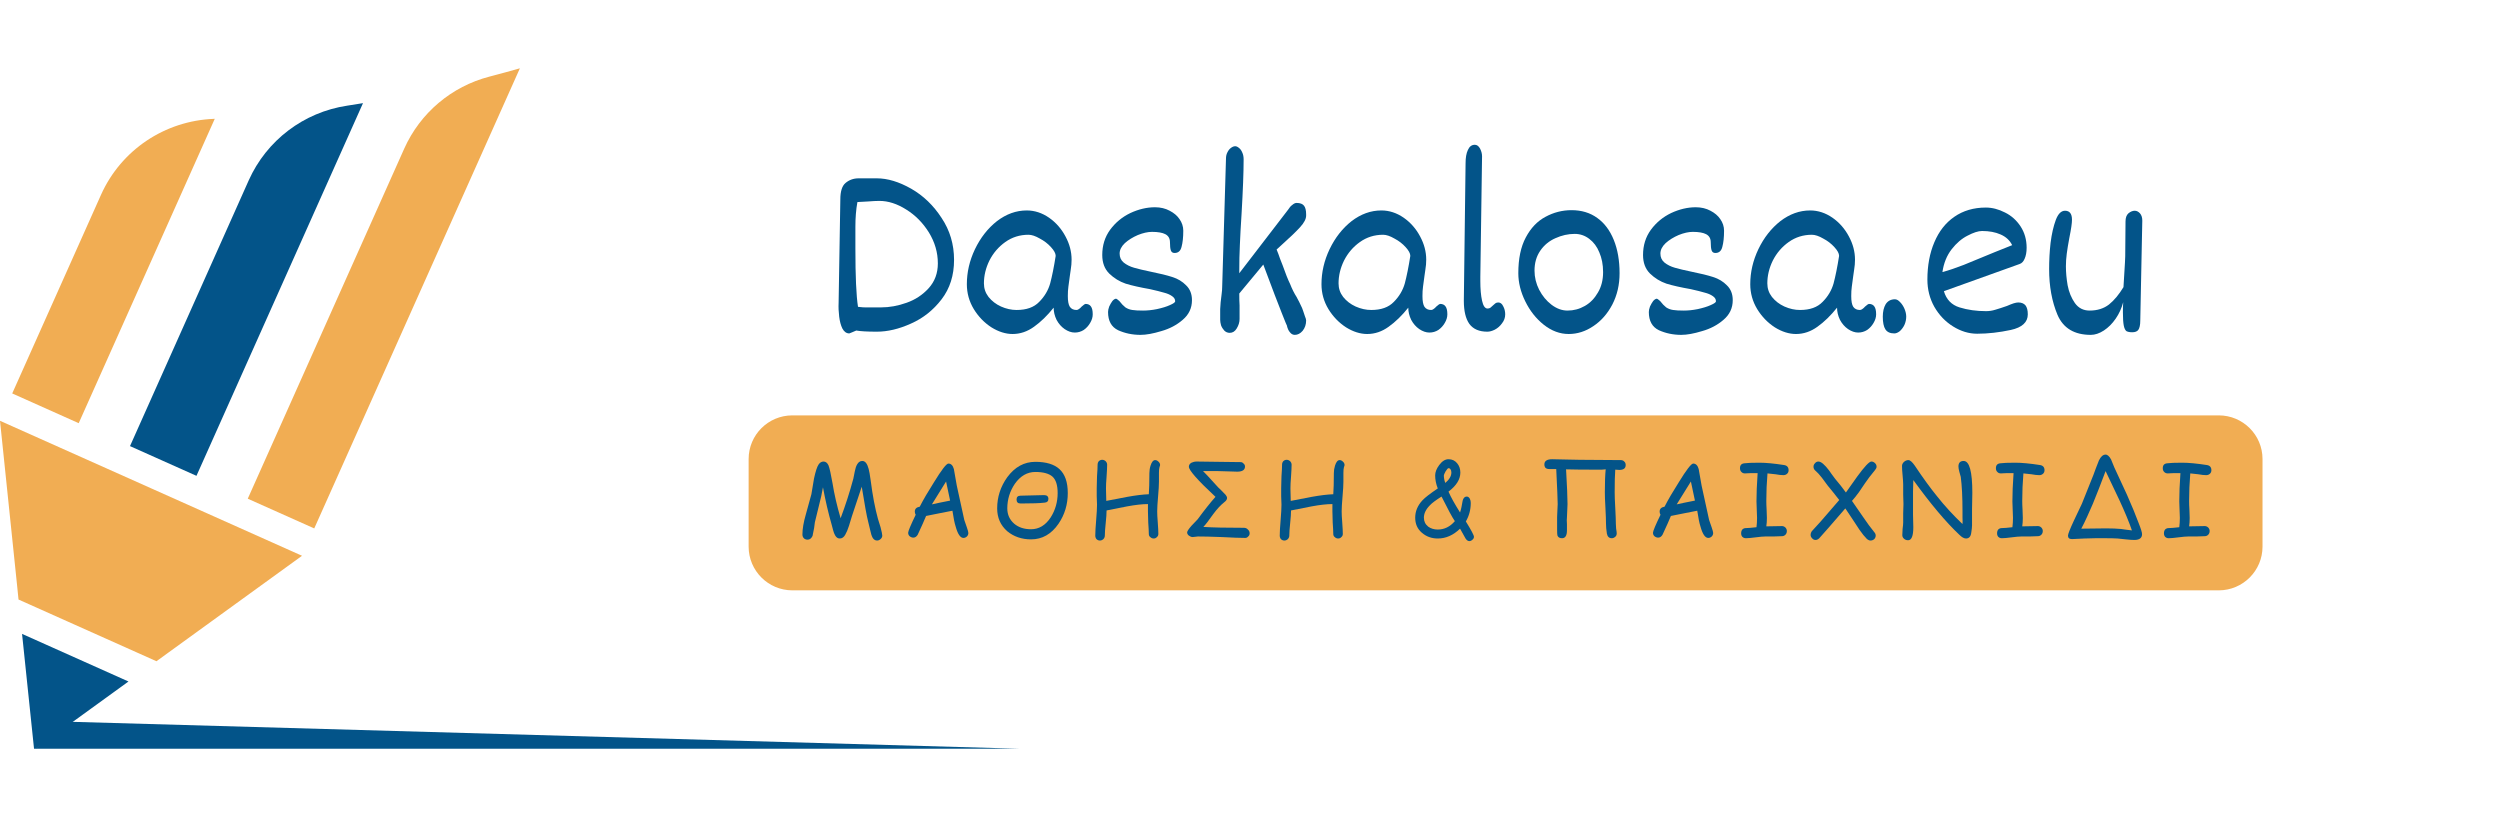 <svg xmlns="http://www.w3.org/2000/svg" xmlns:xlink="http://www.w3.org/1999/xlink" width="180" zoomAndPan="magnify" viewBox="0 0 135 45" height="60" preserveAspectRatio="xMidYMid meet" version="1.0"><defs><g/><clipPath id="4c372b0c5f"><path d="M 1.816 38.91 L 57 38.91 L 57 40.43 L 1.816 40.43 Z M 1.816 38.91 " clip-rule="nonzero"/></clipPath><clipPath id="07a07cd6da"><path d="M 13 3.68 L 29 3.68 L 29 29 L 13 29 Z M 13 3.68 " clip-rule="nonzero"/></clipPath><clipPath id="42966bd852"><path d="M 1.176 34.215 L 7 34.215 L 7 40.43 L 1.176 40.43 Z M 1.176 34.215 " clip-rule="nonzero"/></clipPath></defs><g clip-path="url(#4c372b0c5f)"><path fill="#035489" d="M 1.844 40.492 L 57.188 40.492 L 3.551 38.969 Z M 1.844 40.492 " fill-opacity="1" fill-rule="nonzero"/></g><g clip-path="url(#07a07cd6da)"><path fill="#f1ad53" d="M 13.379 26.93 L 16.969 28.535 L 28.074 3.688 C 27.539 3.84 26.988 3.992 26.43 4.137 C 24.383 4.668 22.691 6.098 21.828 8.027 L 13.379 26.93 " fill-opacity="1" fill-rule="nonzero"/></g><path fill="#f1ad53" d="M 0.66 21.246 L 4.25 22.852 L 11.598 6.414 C 11.582 6.414 11.566 6.414 11.551 6.418 C 8.898 6.52 6.535 8.102 5.453 10.523 L 0.66 21.246 " fill-opacity="1" fill-rule="nonzero"/><path fill="#035489" d="M 7.02 24.09 L 10.609 25.695 L 19.602 5.57 C 19.316 5.617 19.027 5.664 18.742 5.707 C 16.398 6.062 14.398 7.578 13.43 9.742 L 7.02 24.09 " fill-opacity="1" fill-rule="nonzero"/><g clip-path="url(#42966bd852)"><path fill="#035489" d="M 1.844 40.492 L 6.938 36.801 L 1.191 34.23 Z M 1.844 40.492 " fill-opacity="1" fill-rule="nonzero"/></g><path fill="#f1ad53" d="M 9.078 35.25 L 16.309 30.012 L 8.156 26.367 L 0 22.723 L 0.922 31.605 L 1 32.375 L 8.449 35.707 L 9.078 35.25 " fill-opacity="1" fill-rule="nonzero"/><g fill="#035489" fill-opacity="1"><g transform="translate(44.316, 17.88)"><g><path d="M 1.062 -7.109 C 1.062 -7.547 1.156 -7.844 1.344 -8 C 1.539 -8.164 1.773 -8.25 2.047 -8.25 L 3.031 -8.25 C 3.613 -8.25 4.234 -8.062 4.891 -7.688 C 5.547 -7.312 6.094 -6.785 6.531 -6.109 C 6.977 -5.441 7.203 -4.688 7.203 -3.844 C 7.203 -3.008 6.977 -2.301 6.531 -1.719 C 6.082 -1.133 5.531 -0.695 4.875 -0.406 C 4.227 -0.113 3.613 0.031 3.031 0.031 C 2.508 0.031 2.141 0.008 1.922 -0.031 C 1.867 -0.008 1.797 0.02 1.703 0.062 C 1.609 0.102 1.555 0.125 1.547 0.125 C 1.391 0.125 1.266 0.035 1.172 -0.141 C 1.086 -0.316 1.031 -0.531 1 -0.781 C 0.969 -1.039 0.957 -1.285 0.969 -1.516 Z M 3.266 -1.281 C 3.711 -1.281 4.172 -1.363 4.641 -1.531 C 5.109 -1.695 5.504 -1.957 5.828 -2.312 C 6.16 -2.676 6.328 -3.125 6.328 -3.656 C 6.328 -4.25 6.164 -4.805 5.844 -5.328 C 5.52 -5.848 5.113 -6.258 4.625 -6.562 C 4.133 -6.875 3.648 -7.031 3.172 -7.031 C 3.004 -7.031 2.797 -7.02 2.547 -7 C 2.297 -6.988 2.109 -6.977 1.984 -6.969 C 1.91 -6.562 1.875 -6.117 1.875 -5.641 L 1.875 -4.469 C 1.875 -2.957 1.922 -1.906 2.016 -1.312 C 2.035 -1.312 2.082 -1.305 2.156 -1.297 C 2.238 -1.285 2.328 -1.281 2.422 -1.281 Z M 3.266 -1.281 "/></g></g></g><g fill="#035489" fill-opacity="1"><g transform="translate(51.913, 17.88)"><g><path d="M 6.703 -1.469 C 6.836 -1.469 6.938 -1.422 7 -1.328 C 7.062 -1.242 7.094 -1.102 7.094 -0.906 C 7.094 -0.75 7.047 -0.594 6.953 -0.438 C 6.867 -0.289 6.754 -0.164 6.609 -0.062 C 6.461 0.031 6.301 0.078 6.125 0.078 C 5.945 0.078 5.766 0.016 5.578 -0.109 C 5.398 -0.234 5.254 -0.398 5.141 -0.609 C 5.035 -0.828 4.984 -1.047 4.984 -1.266 C 4.641 -0.836 4.285 -0.492 3.922 -0.234 C 3.566 0.023 3.18 0.156 2.766 0.156 C 2.391 0.156 2.008 0.035 1.625 -0.203 C 1.238 -0.453 0.922 -0.781 0.672 -1.188 C 0.422 -1.602 0.297 -2.051 0.297 -2.531 C 0.297 -3.176 0.441 -3.805 0.734 -4.422 C 1.035 -5.047 1.43 -5.551 1.922 -5.938 C 2.422 -6.32 2.957 -6.516 3.531 -6.516 C 3.957 -6.516 4.359 -6.383 4.734 -6.125 C 5.109 -5.863 5.406 -5.523 5.625 -5.109 C 5.844 -4.703 5.953 -4.285 5.953 -3.859 C 5.953 -3.68 5.938 -3.5 5.906 -3.312 C 5.883 -3.133 5.867 -3.023 5.859 -2.984 C 5.828 -2.766 5.801 -2.57 5.781 -2.406 C 5.758 -2.25 5.75 -2.078 5.75 -1.891 C 5.75 -1.617 5.785 -1.426 5.859 -1.312 C 5.941 -1.195 6.062 -1.141 6.219 -1.141 C 6.258 -1.141 6.301 -1.156 6.344 -1.188 C 6.395 -1.219 6.445 -1.266 6.5 -1.328 C 6.508 -1.336 6.535 -1.359 6.578 -1.391 C 6.617 -1.43 6.66 -1.457 6.703 -1.469 Z M 2.984 -1.141 C 3.516 -1.141 3.922 -1.285 4.203 -1.578 C 4.492 -1.867 4.691 -2.203 4.797 -2.578 C 4.898 -2.961 5 -3.457 5.094 -4.062 C 5.094 -4.195 5.008 -4.352 4.844 -4.531 C 4.676 -4.719 4.473 -4.875 4.234 -5 C 4.004 -5.133 3.801 -5.203 3.625 -5.203 C 3.156 -5.203 2.738 -5.07 2.375 -4.812 C 2.008 -4.551 1.723 -4.219 1.516 -3.812 C 1.316 -3.406 1.219 -2.992 1.219 -2.578 C 1.219 -2.305 1.301 -2.062 1.469 -1.844 C 1.645 -1.625 1.867 -1.453 2.141 -1.328 C 2.422 -1.203 2.703 -1.141 2.984 -1.141 Z M 2.984 -1.141 "/></g></g></g><g fill="#035489" fill-opacity="1"><g transform="translate(58.819, 17.88)"><g><path d="M 2.766 0.203 C 2.328 0.203 1.926 0.117 1.562 -0.047 C 1.195 -0.223 1.016 -0.551 1.016 -1.031 C 1.016 -1.113 1.035 -1.211 1.078 -1.328 C 1.129 -1.441 1.188 -1.539 1.25 -1.625 C 1.32 -1.707 1.391 -1.75 1.453 -1.75 C 1.473 -1.75 1.531 -1.707 1.625 -1.625 C 1.738 -1.477 1.848 -1.363 1.953 -1.281 C 2.066 -1.207 2.191 -1.16 2.328 -1.141 C 2.473 -1.117 2.664 -1.109 2.906 -1.109 C 3.133 -1.109 3.383 -1.133 3.656 -1.188 C 3.938 -1.25 4.172 -1.32 4.359 -1.406 C 4.547 -1.488 4.641 -1.555 4.641 -1.609 C 4.641 -1.723 4.582 -1.816 4.469 -1.891 C 4.352 -1.973 4.207 -2.035 4.031 -2.078 C 3.863 -2.129 3.613 -2.191 3.281 -2.266 C 2.75 -2.359 2.312 -2.457 1.969 -2.562 C 1.633 -2.676 1.336 -2.859 1.078 -3.109 C 0.828 -3.359 0.703 -3.691 0.703 -4.109 C 0.703 -4.629 0.844 -5.082 1.125 -5.469 C 1.414 -5.863 1.781 -6.164 2.219 -6.375 C 2.664 -6.582 3.109 -6.688 3.547 -6.688 C 3.848 -6.688 4.113 -6.625 4.344 -6.5 C 4.57 -6.383 4.75 -6.234 4.875 -6.047 C 5.008 -5.859 5.078 -5.648 5.078 -5.422 C 5.078 -5.066 5.047 -4.773 4.984 -4.547 C 4.93 -4.328 4.805 -4.219 4.609 -4.219 C 4.504 -4.219 4.438 -4.266 4.406 -4.359 C 4.375 -4.453 4.359 -4.598 4.359 -4.797 C 4.359 -5.004 4.273 -5.148 4.109 -5.234 C 3.953 -5.316 3.711 -5.359 3.391 -5.359 C 3.16 -5.359 2.906 -5.301 2.625 -5.188 C 2.352 -5.07 2.117 -4.926 1.922 -4.75 C 1.734 -4.57 1.641 -4.383 1.641 -4.188 C 1.641 -3.988 1.711 -3.828 1.859 -3.703 C 2.016 -3.578 2.203 -3.484 2.422 -3.422 C 2.641 -3.359 2.945 -3.285 3.344 -3.203 C 3.812 -3.109 4.191 -3.016 4.484 -2.922 C 4.785 -2.828 5.035 -2.676 5.234 -2.469 C 5.441 -2.27 5.547 -2.004 5.547 -1.672 C 5.547 -1.242 5.379 -0.891 5.047 -0.609 C 4.723 -0.328 4.336 -0.125 3.891 0 C 3.453 0.133 3.078 0.203 2.766 0.203 Z M 2.766 0.203 "/></g></g></g><g fill="#035489" fill-opacity="1"><g transform="translate(65.015, 17.88)"><g><path d="M 1.188 -9.312 C 1.188 -9.438 1.211 -9.551 1.266 -9.656 C 1.316 -9.758 1.379 -9.836 1.453 -9.891 C 1.535 -9.953 1.613 -9.984 1.688 -9.984 C 1.75 -9.984 1.816 -9.953 1.891 -9.891 C 1.961 -9.836 2.02 -9.758 2.062 -9.656 C 2.113 -9.551 2.141 -9.426 2.141 -9.281 C 2.141 -8.562 2.102 -7.586 2.031 -6.359 C 1.988 -5.691 1.957 -5.125 1.938 -4.656 C 1.914 -4.188 1.906 -3.707 1.906 -3.219 L 1.906 -3.125 L 4.547 -6.562 C 4.609 -6.664 4.68 -6.75 4.766 -6.812 C 4.848 -6.883 4.926 -6.922 5 -6.922 C 5.195 -6.922 5.332 -6.867 5.406 -6.766 C 5.477 -6.672 5.516 -6.52 5.516 -6.312 L 5.516 -6.234 C 5.516 -6.055 5.406 -5.848 5.188 -5.609 C 4.977 -5.379 4.676 -5.086 4.281 -4.734 L 3.922 -4.406 C 3.984 -4.258 4.047 -4.094 4.109 -3.906 C 4.18 -3.727 4.227 -3.609 4.25 -3.547 C 4.395 -3.129 4.531 -2.789 4.656 -2.531 C 4.758 -2.27 4.875 -2.039 5 -1.844 C 5.094 -1.676 5.191 -1.477 5.297 -1.25 C 5.305 -1.227 5.328 -1.172 5.359 -1.078 C 5.391 -0.992 5.422 -0.898 5.453 -0.797 C 5.492 -0.703 5.516 -0.629 5.516 -0.578 C 5.516 -0.359 5.453 -0.172 5.328 -0.016 C 5.203 0.129 5.062 0.203 4.906 0.203 C 4.801 0.203 4.711 0.156 4.641 0.062 C 4.566 -0.02 4.508 -0.148 4.469 -0.328 C 4.469 -0.305 4.379 -0.52 4.203 -0.969 C 4.023 -1.414 3.691 -2.289 3.203 -3.594 L 1.906 -2.031 C 1.906 -1.758 1.91 -1.547 1.922 -1.391 L 1.922 -0.656 C 1.922 -0.477 1.867 -0.305 1.766 -0.141 C 1.672 0.016 1.547 0.094 1.391 0.094 C 1.273 0.094 1.176 0.051 1.094 -0.031 C 1.02 -0.113 0.961 -0.207 0.922 -0.312 C 0.891 -0.426 0.875 -0.523 0.875 -0.609 L 0.875 -1.188 C 0.883 -1.414 0.91 -1.688 0.953 -2 C 0.973 -2.145 0.984 -2.285 0.984 -2.422 Z M 1.188 -9.312 "/></g></g></g><g fill="#035489" fill-opacity="1"><g transform="translate(71.063, 17.88)"><g><path d="M 6.703 -1.469 C 6.836 -1.469 6.938 -1.422 7 -1.328 C 7.062 -1.242 7.094 -1.102 7.094 -0.906 C 7.094 -0.75 7.047 -0.594 6.953 -0.438 C 6.867 -0.289 6.754 -0.164 6.609 -0.062 C 6.461 0.031 6.301 0.078 6.125 0.078 C 5.945 0.078 5.766 0.016 5.578 -0.109 C 5.398 -0.234 5.254 -0.398 5.141 -0.609 C 5.035 -0.828 4.984 -1.047 4.984 -1.266 C 4.641 -0.836 4.285 -0.492 3.922 -0.234 C 3.566 0.023 3.18 0.156 2.766 0.156 C 2.391 0.156 2.008 0.035 1.625 -0.203 C 1.238 -0.453 0.922 -0.781 0.672 -1.188 C 0.422 -1.602 0.297 -2.051 0.297 -2.531 C 0.297 -3.176 0.441 -3.805 0.734 -4.422 C 1.035 -5.047 1.43 -5.551 1.922 -5.938 C 2.422 -6.32 2.957 -6.516 3.531 -6.516 C 3.957 -6.516 4.359 -6.383 4.734 -6.125 C 5.109 -5.863 5.406 -5.523 5.625 -5.109 C 5.844 -4.703 5.953 -4.285 5.953 -3.859 C 5.953 -3.68 5.938 -3.5 5.906 -3.312 C 5.883 -3.133 5.867 -3.023 5.859 -2.984 C 5.828 -2.766 5.801 -2.57 5.781 -2.406 C 5.758 -2.25 5.75 -2.078 5.75 -1.891 C 5.75 -1.617 5.785 -1.426 5.859 -1.312 C 5.941 -1.195 6.062 -1.141 6.219 -1.141 C 6.258 -1.141 6.301 -1.156 6.344 -1.188 C 6.395 -1.219 6.445 -1.266 6.5 -1.328 C 6.508 -1.336 6.535 -1.359 6.578 -1.391 C 6.617 -1.43 6.66 -1.457 6.703 -1.469 Z M 2.984 -1.141 C 3.516 -1.141 3.922 -1.285 4.203 -1.578 C 4.492 -1.867 4.691 -2.203 4.797 -2.578 C 4.898 -2.961 5 -3.457 5.094 -4.062 C 5.094 -4.195 5.008 -4.352 4.844 -4.531 C 4.676 -4.719 4.473 -4.875 4.234 -5 C 4.004 -5.133 3.801 -5.203 3.625 -5.203 C 3.156 -5.203 2.738 -5.07 2.375 -4.812 C 2.008 -4.551 1.723 -4.219 1.516 -3.812 C 1.316 -3.406 1.219 -2.992 1.219 -2.578 C 1.219 -2.305 1.301 -2.062 1.469 -1.844 C 1.645 -1.625 1.867 -1.453 2.141 -1.328 C 2.422 -1.203 2.703 -1.141 2.984 -1.141 Z M 2.984 -1.141 "/></g></g></g><g fill="#035489" fill-opacity="1"><g transform="translate(77.969, 17.88)"><g><path d="M 2.938 -1.547 C 3.051 -1.547 3.141 -1.477 3.203 -1.344 C 3.273 -1.219 3.312 -1.07 3.312 -0.906 C 3.312 -0.727 3.254 -0.566 3.141 -0.422 C 3.035 -0.273 2.906 -0.16 2.75 -0.078 C 2.602 -0.004 2.469 0.031 2.344 0.031 C 1.906 0.031 1.582 -0.109 1.375 -0.391 C 1.176 -0.672 1.078 -1.086 1.078 -1.641 L 1.172 -9.062 C 1.172 -9.363 1.211 -9.602 1.297 -9.781 C 1.379 -9.969 1.504 -10.062 1.672 -10.062 C 1.785 -10.062 1.879 -9.992 1.953 -9.859 C 2.023 -9.723 2.062 -9.582 2.062 -9.438 L 1.969 -2.938 L 1.969 -2.703 C 1.969 -2.273 2 -1.922 2.062 -1.641 C 2.125 -1.359 2.223 -1.219 2.359 -1.219 C 2.422 -1.219 2.473 -1.234 2.516 -1.266 C 2.555 -1.297 2.602 -1.336 2.656 -1.391 C 2.707 -1.441 2.75 -1.477 2.781 -1.5 C 2.82 -1.531 2.875 -1.547 2.938 -1.547 Z M 2.938 -1.547 "/></g></g></g><g fill="#035489" fill-opacity="1"><g transform="translate(81.473, 17.88)"><g><path d="M 3.234 0.156 C 2.766 0.156 2.316 -0.008 1.891 -0.344 C 1.473 -0.676 1.141 -1.098 0.891 -1.609 C 0.641 -2.117 0.516 -2.625 0.516 -3.125 C 0.516 -3.906 0.648 -4.551 0.922 -5.062 C 1.191 -5.57 1.547 -5.941 1.984 -6.172 C 2.422 -6.41 2.891 -6.531 3.391 -6.531 C 3.93 -6.531 4.395 -6.391 4.781 -6.109 C 5.164 -5.836 5.461 -5.441 5.672 -4.922 C 5.879 -4.41 5.984 -3.812 5.984 -3.125 C 5.984 -2.5 5.852 -1.938 5.594 -1.438 C 5.332 -0.938 4.988 -0.547 4.562 -0.266 C 4.145 0.016 3.703 0.156 3.234 0.156 Z M 5.094 -3.188 C 5.094 -3.594 5.023 -3.945 4.891 -4.25 C 4.766 -4.562 4.582 -4.805 4.344 -4.984 C 4.113 -5.16 3.852 -5.25 3.562 -5.25 C 3.207 -5.25 2.859 -5.172 2.516 -5.016 C 2.18 -4.867 1.91 -4.645 1.703 -4.344 C 1.492 -4.039 1.391 -3.68 1.391 -3.266 C 1.391 -2.91 1.473 -2.566 1.641 -2.234 C 1.816 -1.898 2.039 -1.629 2.312 -1.422 C 2.594 -1.211 2.879 -1.109 3.172 -1.109 C 3.504 -1.109 3.816 -1.191 4.109 -1.359 C 4.398 -1.523 4.633 -1.766 4.812 -2.078 C 5 -2.391 5.094 -2.758 5.094 -3.188 Z M 5.094 -3.188 "/></g></g></g><g fill="#035489" fill-opacity="1"><g transform="translate(88.021, 17.88)"><g><path d="M 2.766 0.203 C 2.328 0.203 1.926 0.117 1.562 -0.047 C 1.195 -0.223 1.016 -0.551 1.016 -1.031 C 1.016 -1.113 1.035 -1.211 1.078 -1.328 C 1.129 -1.441 1.188 -1.539 1.25 -1.625 C 1.32 -1.707 1.391 -1.75 1.453 -1.75 C 1.473 -1.75 1.531 -1.707 1.625 -1.625 C 1.738 -1.477 1.848 -1.363 1.953 -1.281 C 2.066 -1.207 2.191 -1.16 2.328 -1.141 C 2.473 -1.117 2.664 -1.109 2.906 -1.109 C 3.133 -1.109 3.383 -1.133 3.656 -1.188 C 3.938 -1.25 4.172 -1.32 4.359 -1.406 C 4.547 -1.488 4.641 -1.555 4.641 -1.609 C 4.641 -1.723 4.582 -1.816 4.469 -1.891 C 4.352 -1.973 4.207 -2.035 4.031 -2.078 C 3.863 -2.129 3.613 -2.191 3.281 -2.266 C 2.75 -2.359 2.312 -2.457 1.969 -2.562 C 1.633 -2.676 1.336 -2.859 1.078 -3.109 C 0.828 -3.359 0.703 -3.691 0.703 -4.109 C 0.703 -4.629 0.844 -5.082 1.125 -5.469 C 1.414 -5.863 1.781 -6.164 2.219 -6.375 C 2.664 -6.582 3.109 -6.688 3.547 -6.688 C 3.848 -6.688 4.113 -6.625 4.344 -6.5 C 4.57 -6.383 4.75 -6.234 4.875 -6.047 C 5.008 -5.859 5.078 -5.648 5.078 -5.422 C 5.078 -5.066 5.047 -4.773 4.984 -4.547 C 4.93 -4.328 4.805 -4.219 4.609 -4.219 C 4.504 -4.219 4.438 -4.266 4.406 -4.359 C 4.375 -4.453 4.359 -4.598 4.359 -4.797 C 4.359 -5.004 4.273 -5.148 4.109 -5.234 C 3.953 -5.316 3.711 -5.359 3.391 -5.359 C 3.16 -5.359 2.906 -5.301 2.625 -5.188 C 2.352 -5.07 2.117 -4.926 1.922 -4.75 C 1.734 -4.57 1.641 -4.383 1.641 -4.188 C 1.641 -3.988 1.711 -3.828 1.859 -3.703 C 2.016 -3.578 2.203 -3.484 2.422 -3.422 C 2.641 -3.359 2.945 -3.285 3.344 -3.203 C 3.812 -3.109 4.191 -3.016 4.484 -2.922 C 4.785 -2.828 5.035 -2.676 5.234 -2.469 C 5.441 -2.27 5.547 -2.004 5.547 -1.672 C 5.547 -1.242 5.379 -0.891 5.047 -0.609 C 4.723 -0.328 4.336 -0.125 3.891 0 C 3.453 0.133 3.078 0.203 2.766 0.203 Z M 2.766 0.203 "/></g></g></g><g fill="#035489" fill-opacity="1"><g transform="translate(94.217, 17.88)"><g><path d="M 6.703 -1.469 C 6.836 -1.469 6.938 -1.422 7 -1.328 C 7.062 -1.242 7.094 -1.102 7.094 -0.906 C 7.094 -0.75 7.047 -0.594 6.953 -0.438 C 6.867 -0.289 6.754 -0.164 6.609 -0.062 C 6.461 0.031 6.301 0.078 6.125 0.078 C 5.945 0.078 5.766 0.016 5.578 -0.109 C 5.398 -0.234 5.254 -0.398 5.141 -0.609 C 5.035 -0.828 4.984 -1.047 4.984 -1.266 C 4.641 -0.836 4.285 -0.492 3.922 -0.234 C 3.566 0.023 3.18 0.156 2.766 0.156 C 2.391 0.156 2.008 0.035 1.625 -0.203 C 1.238 -0.453 0.922 -0.781 0.672 -1.188 C 0.422 -1.602 0.297 -2.051 0.297 -2.531 C 0.297 -3.176 0.441 -3.805 0.734 -4.422 C 1.035 -5.047 1.43 -5.551 1.922 -5.938 C 2.422 -6.32 2.957 -6.516 3.531 -6.516 C 3.957 -6.516 4.359 -6.383 4.734 -6.125 C 5.109 -5.863 5.406 -5.523 5.625 -5.109 C 5.844 -4.703 5.953 -4.285 5.953 -3.859 C 5.953 -3.68 5.938 -3.5 5.906 -3.312 C 5.883 -3.133 5.867 -3.023 5.859 -2.984 C 5.828 -2.766 5.801 -2.57 5.781 -2.406 C 5.758 -2.25 5.75 -2.078 5.75 -1.891 C 5.75 -1.617 5.785 -1.426 5.859 -1.312 C 5.941 -1.195 6.062 -1.141 6.219 -1.141 C 6.258 -1.141 6.301 -1.156 6.344 -1.188 C 6.395 -1.219 6.445 -1.266 6.5 -1.328 C 6.508 -1.336 6.535 -1.359 6.578 -1.391 C 6.617 -1.43 6.66 -1.457 6.703 -1.469 Z M 2.984 -1.141 C 3.516 -1.141 3.922 -1.285 4.203 -1.578 C 4.492 -1.867 4.691 -2.203 4.797 -2.578 C 4.898 -2.961 5 -3.457 5.094 -4.062 C 5.094 -4.195 5.008 -4.352 4.844 -4.531 C 4.676 -4.719 4.473 -4.875 4.234 -5 C 4.004 -5.133 3.801 -5.203 3.625 -5.203 C 3.156 -5.203 2.738 -5.07 2.375 -4.812 C 2.008 -4.551 1.723 -4.219 1.516 -3.812 C 1.316 -3.406 1.219 -2.992 1.219 -2.578 C 1.219 -2.305 1.301 -2.062 1.469 -1.844 C 1.645 -1.625 1.867 -1.453 2.141 -1.328 C 2.422 -1.203 2.703 -1.141 2.984 -1.141 Z M 2.984 -1.141 "/></g></g></g><g fill="#035489" fill-opacity="1"><g transform="translate(101.124, 17.88)"><g><path d="M 1.203 -1.719 C 1.297 -1.719 1.391 -1.664 1.484 -1.562 C 1.578 -1.469 1.656 -1.348 1.719 -1.203 C 1.781 -1.055 1.812 -0.914 1.812 -0.781 C 1.812 -0.633 1.781 -0.488 1.719 -0.344 C 1.656 -0.207 1.57 -0.094 1.469 0 C 1.363 0.082 1.266 0.125 1.172 0.125 C 0.941 0.125 0.781 0.051 0.688 -0.094 C 0.594 -0.238 0.547 -0.469 0.547 -0.781 C 0.547 -1.051 0.598 -1.273 0.703 -1.453 C 0.816 -1.629 0.984 -1.719 1.203 -1.719 Z M 1.203 -1.719 "/></g></g></g><g fill="#035489" fill-opacity="1"><g transform="translate(103.579, 17.88)"><g><path d="M 5.406 -1.547 C 5.582 -1.547 5.711 -1.492 5.797 -1.391 C 5.879 -1.285 5.922 -1.125 5.922 -0.906 C 5.922 -0.477 5.613 -0.195 5 -0.062 C 4.383 0.07 3.781 0.141 3.188 0.141 C 2.738 0.141 2.305 0.008 1.891 -0.25 C 1.473 -0.508 1.133 -0.863 0.875 -1.312 C 0.625 -1.758 0.5 -2.25 0.5 -2.781 C 0.5 -3.539 0.625 -4.211 0.875 -4.797 C 1.125 -5.391 1.484 -5.848 1.953 -6.172 C 2.43 -6.504 3 -6.672 3.656 -6.672 C 4 -6.672 4.344 -6.582 4.688 -6.406 C 5.031 -6.238 5.312 -5.988 5.531 -5.656 C 5.75 -5.32 5.859 -4.938 5.859 -4.5 C 5.859 -4.258 5.82 -4.062 5.75 -3.906 C 5.688 -3.758 5.598 -3.664 5.484 -3.625 L 1.391 -2.156 C 1.523 -1.707 1.805 -1.414 2.234 -1.281 C 2.672 -1.145 3.148 -1.078 3.672 -1.078 C 3.836 -1.078 4.004 -1.102 4.172 -1.156 C 4.348 -1.207 4.555 -1.273 4.797 -1.359 C 4.941 -1.422 5.062 -1.469 5.156 -1.5 C 5.258 -1.531 5.344 -1.547 5.406 -1.547 Z M 1.312 -3.188 C 1.656 -3.281 2.039 -3.41 2.469 -3.578 C 2.906 -3.754 3.461 -3.984 4.141 -4.266 C 4.598 -4.453 4.91 -4.578 5.078 -4.641 C 4.953 -4.898 4.742 -5.094 4.453 -5.219 C 4.172 -5.344 3.836 -5.406 3.453 -5.406 C 3.242 -5.406 2.984 -5.32 2.672 -5.156 C 2.359 -5 2.07 -4.754 1.812 -4.422 C 1.551 -4.086 1.383 -3.676 1.312 -3.188 Z M 1.312 -3.188 "/></g></g></g><g fill="#035489" fill-opacity="1"><g transform="translate(110.059, 17.88)"><g><path d="M 1.828 -6.016 C 1.828 -5.828 1.781 -5.504 1.688 -5.047 C 1.625 -4.711 1.578 -4.426 1.547 -4.188 C 1.516 -3.957 1.5 -3.727 1.5 -3.5 C 1.5 -3.176 1.531 -2.832 1.594 -2.469 C 1.664 -2.102 1.797 -1.785 1.984 -1.516 C 2.18 -1.242 2.445 -1.109 2.781 -1.109 C 3.195 -1.109 3.547 -1.219 3.828 -1.438 C 4.109 -1.664 4.367 -1.977 4.609 -2.375 C 4.617 -2.5 4.645 -2.938 4.688 -3.688 L 4.703 -4.031 L 4.719 -5.922 C 4.719 -6.117 4.77 -6.266 4.875 -6.359 C 4.988 -6.453 5.102 -6.5 5.219 -6.5 C 5.32 -6.5 5.414 -6.453 5.5 -6.359 C 5.582 -6.266 5.625 -6.133 5.625 -5.969 L 5.516 -0.578 C 5.516 -0.328 5.477 -0.156 5.406 -0.062 C 5.344 0.02 5.234 0.062 5.078 0.062 C 4.941 0.062 4.836 0.039 4.766 0 C 4.703 -0.051 4.656 -0.148 4.625 -0.297 C 4.594 -0.453 4.578 -0.691 4.578 -1.016 C 4.578 -1.242 4.582 -1.426 4.594 -1.562 C 4.508 -1.238 4.375 -0.941 4.188 -0.672 C 4 -0.398 3.785 -0.188 3.547 -0.031 C 3.305 0.125 3.07 0.203 2.844 0.203 C 1.957 0.203 1.359 -0.156 1.047 -0.875 C 0.742 -1.602 0.594 -2.426 0.594 -3.344 C 0.594 -3.812 0.617 -4.285 0.672 -4.766 C 0.734 -5.254 0.828 -5.664 0.953 -6 C 1.078 -6.332 1.242 -6.5 1.453 -6.5 C 1.703 -6.5 1.828 -6.336 1.828 -6.016 Z M 1.828 -6.016 "/></g></g></g><path fill="#f1ad53" d="M 42.789 22.43 L 119.812 22.43 C 121.117 22.43 122.176 23.484 122.176 24.789 L 122.176 29.516 C 122.176 30.82 121.117 31.879 119.812 31.879 L 42.789 31.879 C 41.484 31.879 40.426 30.82 40.426 29.516 L 40.426 24.789 C 40.426 23.484 41.484 22.43 42.789 22.43 Z M 42.789 22.43 " fill-opacity="1" fill-rule="nonzero"/><g fill="#035489" fill-opacity="1"><g transform="translate(43.034, 28.97)"><g><path d="M 4.328 0.219 C 4.234 0.219 4.156 0.172 4.094 0.078 C 4.039 -0.016 3.992 -0.16 3.953 -0.359 L 3.844 -0.812 C 3.77 -1.094 3.656 -1.719 3.5 -2.688 L 2.969 -1.094 L 2.812 -0.578 C 2.75 -0.379 2.68 -0.219 2.609 -0.094 C 2.535 0.039 2.438 0.109 2.312 0.109 C 2.207 0.109 2.125 0.051 2.062 -0.062 C 2.02 -0.133 1.984 -0.227 1.953 -0.344 L 1.875 -0.641 C 1.695 -1.266 1.539 -1.938 1.406 -2.656 L 1.312 -2.172 L 0.969 -0.766 C 0.957 -0.598 0.914 -0.352 0.844 -0.031 C 0.781 0.102 0.691 0.172 0.578 0.172 C 0.484 0.172 0.41 0.141 0.359 0.078 C 0.316 0.023 0.297 -0.035 0.297 -0.109 C 0.297 -0.41 0.359 -0.773 0.484 -1.203 L 0.781 -2.281 L 0.922 -3.125 C 1.004 -3.508 1.086 -3.766 1.172 -3.891 C 1.242 -3.992 1.332 -4.047 1.438 -4.047 C 1.551 -4.047 1.641 -3.977 1.703 -3.844 C 1.766 -3.688 1.836 -3.363 1.922 -2.875 C 2.016 -2.289 2.16 -1.66 2.359 -0.984 C 2.617 -1.672 2.848 -2.383 3.047 -3.125 L 3.125 -3.516 C 3.156 -3.672 3.195 -3.797 3.25 -3.891 C 3.32 -4.016 3.414 -4.078 3.531 -4.078 C 3.688 -4.078 3.801 -3.93 3.875 -3.641 C 3.906 -3.535 3.941 -3.328 3.984 -3.016 C 4.086 -2.211 4.219 -1.523 4.375 -0.953 L 4.516 -0.5 C 4.578 -0.258 4.609 -0.109 4.609 -0.047 C 4.609 0.023 4.578 0.086 4.516 0.141 C 4.461 0.191 4.398 0.219 4.328 0.219 Z M 4.328 0.219 "/></g></g></g><g fill="#035489" fill-opacity="1"><g transform="translate(48.697, 28.97)"><g><path d="M 3.328 0.078 C 3.16 0.078 3.02 -0.129 2.906 -0.547 C 2.852 -0.703 2.797 -0.984 2.734 -1.391 C 2.547 -1.359 2.305 -1.312 2.016 -1.25 L 1.312 -1.109 C 1.219 -0.879 1.066 -0.539 0.859 -0.094 C 0.797 0.008 0.719 0.062 0.625 0.062 C 0.551 0.062 0.484 0.035 0.422 -0.016 C 0.367 -0.066 0.344 -0.129 0.344 -0.203 C 0.344 -0.285 0.477 -0.609 0.75 -1.172 C 0.719 -1.223 0.703 -1.281 0.703 -1.344 C 0.703 -1.488 0.789 -1.578 0.969 -1.609 C 1.164 -1.992 1.422 -2.43 1.734 -2.922 C 2.148 -3.598 2.41 -3.938 2.516 -3.938 C 2.66 -3.938 2.758 -3.836 2.812 -3.641 L 2.969 -2.75 L 3.375 -0.891 L 3.516 -0.484 C 3.566 -0.336 3.594 -0.238 3.594 -0.188 C 3.594 -0.113 3.566 -0.051 3.516 0 C 3.461 0.051 3.398 0.078 3.328 0.078 Z M 2.391 -2.969 L 1.625 -1.734 C 1.844 -1.785 2.172 -1.852 2.609 -1.938 Z M 2.391 -2.969 "/></g></g></g><g fill="#035489" fill-opacity="1"><g transform="translate(53.535, 28.97)"><g><path d="M 4.125 -2.344 C 4.125 -1.727 3.957 -1.176 3.625 -0.688 C 3.238 -0.125 2.742 0.156 2.141 0.156 C 1.641 0.156 1.211 0.008 0.859 -0.281 C 0.492 -0.602 0.312 -1.016 0.312 -1.516 C 0.312 -2.129 0.492 -2.691 0.859 -3.203 C 1.266 -3.754 1.77 -4.031 2.375 -4.031 C 2.957 -4.031 3.391 -3.898 3.672 -3.641 C 3.973 -3.367 4.125 -2.938 4.125 -2.344 Z M 3.578 -2.344 C 3.578 -2.77 3.484 -3.066 3.297 -3.234 C 3.109 -3.398 2.801 -3.484 2.375 -3.484 C 1.938 -3.484 1.566 -3.27 1.266 -2.844 C 0.992 -2.438 0.859 -1.992 0.859 -1.516 C 0.859 -1.18 0.984 -0.906 1.234 -0.688 C 1.473 -0.488 1.773 -0.391 2.141 -0.391 C 2.566 -0.391 2.922 -0.602 3.203 -1.031 C 3.453 -1.426 3.578 -1.863 3.578 -2.344 Z M 3.078 -2.031 C 3.078 -1.906 3.008 -1.836 2.875 -1.828 C 2.633 -1.797 2.203 -1.781 1.578 -1.781 C 1.43 -1.781 1.359 -1.852 1.359 -2 C 1.359 -2.133 1.43 -2.203 1.578 -2.203 C 1.723 -2.203 1.938 -2.207 2.219 -2.219 C 2.5 -2.227 2.707 -2.234 2.844 -2.234 C 3 -2.234 3.078 -2.164 3.078 -2.031 Z M 3.078 -2.031 "/></g></g></g><g fill="#035489" fill-opacity="1"><g transform="translate(58.739, 28.97)"><g><path d="M 3.875 -3.75 C 3.852 -3.676 3.844 -3.566 3.844 -3.422 C 3.844 -3.367 3.844 -3.289 3.844 -3.188 C 3.844 -3.082 3.844 -3.004 3.844 -2.953 C 3.844 -2.773 3.828 -2.508 3.797 -2.156 C 3.766 -1.801 3.75 -1.535 3.75 -1.359 C 3.75 -1.223 3.758 -1.02 3.781 -0.75 C 3.801 -0.477 3.812 -0.273 3.812 -0.141 C 3.812 -0.066 3.785 -0.008 3.734 0.031 C 3.691 0.082 3.633 0.109 3.562 0.109 C 3.488 0.109 3.426 0.082 3.375 0.031 C 3.32 -0.008 3.297 -0.066 3.297 -0.141 C 3.297 -0.273 3.285 -0.477 3.266 -0.75 C 3.254 -1.02 3.25 -1.223 3.25 -1.359 C 3.25 -1.492 3.25 -1.625 3.25 -1.75 C 2.945 -1.75 2.57 -1.707 2.125 -1.625 L 1.016 -1.406 C 1.016 -1.238 1 -1.008 0.969 -0.719 C 0.938 -0.426 0.922 -0.203 0.922 -0.047 C 0.922 0.023 0.895 0.086 0.844 0.141 C 0.789 0.191 0.727 0.219 0.656 0.219 C 0.582 0.219 0.52 0.191 0.469 0.141 C 0.426 0.086 0.406 0.023 0.406 -0.047 C 0.406 -0.234 0.422 -0.508 0.453 -0.875 C 0.484 -1.25 0.5 -1.531 0.5 -1.719 C 0.5 -1.82 0.492 -1.973 0.484 -2.172 C 0.484 -2.367 0.484 -2.516 0.484 -2.609 C 0.484 -2.754 0.488 -2.969 0.5 -3.25 C 0.52 -3.531 0.531 -3.738 0.531 -3.875 C 0.531 -3.945 0.551 -4.008 0.594 -4.062 C 0.645 -4.113 0.707 -4.141 0.781 -4.141 C 0.852 -4.141 0.914 -4.113 0.969 -4.062 C 1.02 -4.008 1.047 -3.945 1.047 -3.875 C 1.047 -3.727 1.035 -3.516 1.016 -3.234 C 0.992 -2.953 0.984 -2.738 0.984 -2.594 L 1 -1.922 L 2.141 -2.141 C 2.598 -2.223 2.984 -2.27 3.297 -2.281 C 3.316 -2.531 3.328 -2.91 3.328 -3.422 C 3.328 -3.555 3.348 -3.691 3.391 -3.828 C 3.453 -4.023 3.535 -4.125 3.641 -4.125 C 3.703 -4.125 3.758 -4.098 3.812 -4.047 C 3.875 -3.992 3.906 -3.93 3.906 -3.859 C 3.906 -3.836 3.895 -3.801 3.875 -3.75 Z M 3.875 -3.75 "/></g></g></g><g fill="#035489" fill-opacity="1"><g transform="translate(63.777, 28.97)"><g><path d="M 3.703 -0.172 C 3.703 -0.098 3.676 -0.039 3.625 0 C 3.582 0.051 3.531 0.078 3.469 0.078 C 3.188 0.078 2.758 0.062 2.188 0.031 C 1.613 0.008 1.188 0 0.906 0 C 0.875 0 0.828 0.004 0.766 0.016 C 0.703 0.023 0.656 0.031 0.625 0.031 C 0.562 0.031 0.492 0.004 0.422 -0.047 C 0.359 -0.098 0.328 -0.156 0.328 -0.219 C 0.328 -0.281 0.406 -0.398 0.562 -0.578 C 0.781 -0.805 0.891 -0.922 0.891 -0.922 C 1.273 -1.441 1.598 -1.848 1.859 -2.141 C 0.898 -3.035 0.422 -3.578 0.422 -3.766 C 0.422 -3.859 0.469 -3.93 0.562 -3.984 C 0.645 -4.023 0.738 -4.047 0.844 -4.047 C 1.102 -4.047 1.5 -4.039 2.031 -4.031 C 2.562 -4.02 2.957 -4.016 3.219 -4.016 C 3.281 -4.016 3.332 -3.988 3.375 -3.938 C 3.426 -3.895 3.453 -3.844 3.453 -3.781 C 3.453 -3.594 3.312 -3.5 3.031 -3.5 C 2.914 -3.5 2.742 -3.504 2.516 -3.516 C 2.285 -3.523 2.113 -3.531 2 -3.531 C 1.457 -3.531 1.188 -3.531 1.188 -3.531 C 1.25 -3.477 1.52 -3.188 2 -2.656 C 2.094 -2.57 2.227 -2.438 2.406 -2.25 C 2.457 -2.188 2.484 -2.129 2.484 -2.078 C 2.484 -2.004 2.438 -1.93 2.344 -1.859 C 2.145 -1.703 1.941 -1.484 1.734 -1.203 C 1.492 -0.859 1.316 -0.629 1.203 -0.516 C 1.703 -0.484 2.43 -0.469 3.391 -0.469 C 3.484 -0.469 3.555 -0.438 3.609 -0.375 C 3.672 -0.32 3.703 -0.254 3.703 -0.172 Z M 3.703 -0.172 "/></g></g></g><g fill="#035489" fill-opacity="1"><g transform="translate(68.7, 28.97)"><g><path d="M 3.875 -3.75 C 3.852 -3.676 3.844 -3.566 3.844 -3.422 C 3.844 -3.367 3.844 -3.289 3.844 -3.188 C 3.844 -3.082 3.844 -3.004 3.844 -2.953 C 3.844 -2.773 3.828 -2.508 3.797 -2.156 C 3.766 -1.801 3.75 -1.535 3.75 -1.359 C 3.75 -1.223 3.758 -1.02 3.781 -0.75 C 3.801 -0.477 3.812 -0.273 3.812 -0.141 C 3.812 -0.066 3.785 -0.008 3.734 0.031 C 3.691 0.082 3.633 0.109 3.562 0.109 C 3.488 0.109 3.426 0.082 3.375 0.031 C 3.32 -0.008 3.297 -0.066 3.297 -0.141 C 3.297 -0.273 3.285 -0.477 3.266 -0.75 C 3.254 -1.02 3.25 -1.223 3.25 -1.359 C 3.25 -1.492 3.25 -1.625 3.25 -1.75 C 2.945 -1.75 2.57 -1.707 2.125 -1.625 L 1.016 -1.406 C 1.016 -1.238 1 -1.008 0.969 -0.719 C 0.938 -0.426 0.922 -0.203 0.922 -0.047 C 0.922 0.023 0.895 0.086 0.844 0.141 C 0.789 0.191 0.727 0.219 0.656 0.219 C 0.582 0.219 0.52 0.191 0.469 0.141 C 0.426 0.086 0.406 0.023 0.406 -0.047 C 0.406 -0.234 0.422 -0.508 0.453 -0.875 C 0.484 -1.25 0.5 -1.531 0.5 -1.719 C 0.5 -1.82 0.492 -1.973 0.484 -2.172 C 0.484 -2.367 0.484 -2.516 0.484 -2.609 C 0.484 -2.754 0.488 -2.969 0.5 -3.25 C 0.52 -3.531 0.531 -3.738 0.531 -3.875 C 0.531 -3.945 0.551 -4.008 0.594 -4.062 C 0.645 -4.113 0.707 -4.141 0.781 -4.141 C 0.852 -4.141 0.914 -4.113 0.969 -4.062 C 1.02 -4.008 1.047 -3.945 1.047 -3.875 C 1.047 -3.727 1.035 -3.516 1.016 -3.234 C 0.992 -2.953 0.984 -2.738 0.984 -2.594 L 1 -1.922 L 2.141 -2.141 C 2.598 -2.223 2.984 -2.27 3.297 -2.281 C 3.316 -2.531 3.328 -2.91 3.328 -3.422 C 3.328 -3.555 3.348 -3.691 3.391 -3.828 C 3.453 -4.023 3.535 -4.125 3.641 -4.125 C 3.703 -4.125 3.758 -4.098 3.812 -4.047 C 3.875 -3.992 3.906 -3.93 3.906 -3.859 C 3.906 -3.836 3.895 -3.801 3.875 -3.75 Z M 3.875 -3.75 "/></g></g></g><g fill="#035489" fill-opacity="1"><g transform="translate(73.738, 28.97)"><g/></g></g><g fill="#035489" fill-opacity="1"><g transform="translate(76.218, 28.97)"><g><path d="M 1.828 -2.891 C 2.047 -3.078 2.156 -3.266 2.156 -3.453 C 2.156 -3.523 2.141 -3.582 2.109 -3.625 C 2.086 -3.664 2.051 -3.688 2 -3.688 C 1.969 -3.688 1.914 -3.629 1.844 -3.516 C 1.781 -3.398 1.75 -3.328 1.75 -3.297 C 1.75 -3.172 1.773 -3.035 1.828 -2.891 Z M 1.625 -2.156 C 1.312 -1.957 1.102 -1.801 1 -1.688 C 0.781 -1.469 0.672 -1.242 0.672 -1.016 C 0.672 -0.816 0.75 -0.656 0.906 -0.531 C 1.051 -0.426 1.223 -0.375 1.422 -0.375 C 1.773 -0.375 2.082 -0.523 2.344 -0.828 C 2.207 -1.023 1.969 -1.469 1.625 -2.156 Z M 1.281 -3.297 C 1.281 -3.473 1.352 -3.66 1.5 -3.859 C 1.656 -4.066 1.82 -4.172 2 -4.172 C 2.195 -4.172 2.352 -4.098 2.469 -3.953 C 2.582 -3.816 2.641 -3.648 2.641 -3.453 C 2.641 -3.086 2.426 -2.742 2 -2.422 C 2.133 -2.117 2.344 -1.742 2.625 -1.297 C 2.656 -1.391 2.68 -1.488 2.703 -1.594 C 2.734 -1.77 2.754 -1.883 2.766 -1.938 C 2.805 -2.082 2.879 -2.156 2.984 -2.156 C 3.055 -2.156 3.113 -2.113 3.156 -2.031 C 3.188 -1.969 3.203 -1.895 3.203 -1.812 C 3.203 -1.445 3.113 -1.113 2.938 -0.812 C 3.227 -0.344 3.375 -0.066 3.375 0.016 C 3.375 0.078 3.348 0.129 3.297 0.172 C 3.242 0.223 3.188 0.25 3.125 0.25 C 3.051 0.25 2.984 0.203 2.922 0.109 L 2.625 -0.422 C 2.258 -0.066 1.859 0.109 1.422 0.109 C 1.086 0.109 0.801 0.004 0.562 -0.203 C 0.32 -0.41 0.203 -0.68 0.203 -1.016 C 0.203 -1.359 0.332 -1.672 0.594 -1.953 C 0.738 -2.109 1.016 -2.32 1.422 -2.594 C 1.328 -2.832 1.281 -3.066 1.281 -3.297 Z M 1.281 -3.297 "/></g></g></g><g fill="#035489" fill-opacity="1"><g transform="translate(80.636, 28.97)"><g/></g></g><g fill="#035489" fill-opacity="1"><g transform="translate(83.115, 28.97)"><g><path d="M 4.672 -3.859 C 4.672 -3.68 4.555 -3.594 4.328 -3.594 C 4.316 -3.594 4.242 -3.598 4.109 -3.609 C 4.086 -3.328 4.078 -2.922 4.078 -2.391 C 4.078 -2.203 4.086 -1.922 4.109 -1.547 C 4.129 -1.172 4.141 -0.883 4.141 -0.688 C 4.141 -0.633 4.145 -0.547 4.156 -0.422 C 4.176 -0.305 4.188 -0.223 4.188 -0.172 C 4.188 -0.086 4.16 -0.023 4.109 0.016 C 4.055 0.066 3.992 0.094 3.922 0.094 C 3.773 0.094 3.688 0.008 3.656 -0.156 C 3.625 -0.363 3.609 -0.539 3.609 -0.688 C 3.609 -0.883 3.598 -1.172 3.578 -1.547 C 3.555 -1.922 3.547 -2.203 3.547 -2.391 C 3.547 -2.922 3.562 -3.336 3.594 -3.641 C 3.625 -3.629 3.555 -3.617 3.391 -3.609 C 3.305 -3.609 3.129 -3.609 2.859 -3.609 C 2.367 -3.609 1.898 -3.613 1.453 -3.625 C 1.504 -2.727 1.531 -2.102 1.531 -1.75 C 1.531 -1.664 1.523 -1.547 1.516 -1.391 C 1.504 -1.223 1.5 -1.102 1.5 -1.031 C 1.488 -0.938 1.488 -0.816 1.5 -0.672 C 1.5 -0.492 1.5 -0.379 1.5 -0.328 C 1.5 -0.047 1.41 0.094 1.234 0.094 C 1.098 0.094 1.016 0.039 0.984 -0.062 C 0.973 -0.113 0.969 -0.223 0.969 -0.391 C 0.969 -0.68 0.969 -0.898 0.969 -1.047 C 0.969 -1.109 0.973 -1.227 0.984 -1.406 C 0.992 -1.551 1 -1.664 1 -1.75 C 1 -1.969 0.973 -2.598 0.922 -3.641 C 0.891 -3.641 0.828 -3.641 0.734 -3.641 C 0.648 -3.641 0.586 -3.641 0.547 -3.641 C 0.461 -3.641 0.395 -3.66 0.344 -3.703 C 0.301 -3.754 0.281 -3.816 0.281 -3.891 C 0.281 -4.078 0.422 -4.172 0.703 -4.172 C 0.867 -4.172 1.113 -4.164 1.438 -4.156 C 1.77 -4.145 2.02 -4.141 2.188 -4.141 L 4.406 -4.125 C 4.488 -4.125 4.551 -4.098 4.594 -4.047 C 4.645 -4.004 4.672 -3.941 4.672 -3.859 Z M 4.672 -3.859 "/></g></g></g><g fill="#035489" fill-opacity="1"><g transform="translate(88.917, 28.97)"><g><path d="M 3.328 0.078 C 3.16 0.078 3.02 -0.129 2.906 -0.547 C 2.852 -0.703 2.797 -0.984 2.734 -1.391 C 2.547 -1.359 2.305 -1.312 2.016 -1.25 L 1.312 -1.109 C 1.219 -0.879 1.066 -0.539 0.859 -0.094 C 0.797 0.008 0.719 0.062 0.625 0.062 C 0.551 0.062 0.484 0.035 0.422 -0.016 C 0.367 -0.066 0.344 -0.129 0.344 -0.203 C 0.344 -0.285 0.477 -0.609 0.75 -1.172 C 0.719 -1.223 0.703 -1.281 0.703 -1.344 C 0.703 -1.488 0.789 -1.578 0.969 -1.609 C 1.164 -1.992 1.422 -2.43 1.734 -2.922 C 2.148 -3.598 2.41 -3.938 2.516 -3.938 C 2.66 -3.938 2.758 -3.836 2.812 -3.641 L 2.969 -2.75 L 3.375 -0.891 L 3.516 -0.484 C 3.566 -0.336 3.594 -0.238 3.594 -0.188 C 3.594 -0.113 3.566 -0.051 3.516 0 C 3.461 0.051 3.398 0.078 3.328 0.078 Z M 2.391 -2.969 L 1.625 -1.734 C 1.844 -1.785 2.172 -1.852 2.609 -1.938 Z M 2.391 -2.969 "/></g></g></g><g fill="#035489" fill-opacity="1"><g transform="translate(93.756, 28.97)"><g><path d="M 2.547 -3.312 C 2.43 -3.312 2.289 -3.328 2.125 -3.359 L 1.688 -3.406 C 1.645 -2.895 1.625 -2.398 1.625 -1.922 C 1.625 -1.797 1.629 -1.641 1.641 -1.453 C 1.648 -1.273 1.656 -1.125 1.656 -1 C 1.656 -0.832 1.645 -0.68 1.625 -0.547 L 2.469 -0.562 C 2.539 -0.562 2.602 -0.535 2.656 -0.484 C 2.707 -0.43 2.734 -0.367 2.734 -0.297 C 2.734 -0.211 2.707 -0.145 2.656 -0.094 C 2.602 -0.039 2.539 -0.016 2.469 -0.016 C 2.375 -0.016 2.223 -0.008 2.016 0 C 1.816 0 1.672 0 1.578 0 C 1.461 0 1.285 0.016 1.047 0.047 C 0.816 0.078 0.641 0.094 0.516 0.094 C 0.441 0.094 0.379 0.066 0.328 0.016 C 0.285 -0.035 0.266 -0.098 0.266 -0.172 C 0.266 -0.254 0.285 -0.32 0.328 -0.375 C 0.379 -0.426 0.441 -0.453 0.516 -0.453 C 0.629 -0.453 0.82 -0.469 1.094 -0.5 C 1.113 -0.645 1.125 -0.812 1.125 -1 C 1.125 -1.125 1.117 -1.273 1.109 -1.453 C 1.098 -1.629 1.094 -1.773 1.094 -1.891 C 1.094 -2.305 1.113 -2.816 1.156 -3.422 L 0.812 -3.422 L 0.469 -3.406 C 0.395 -3.406 0.332 -3.43 0.281 -3.484 C 0.227 -3.535 0.203 -3.602 0.203 -3.688 C 0.203 -3.852 0.285 -3.941 0.453 -3.953 C 0.598 -3.973 0.863 -3.984 1.25 -3.984 C 1.602 -3.984 2.047 -3.941 2.578 -3.859 C 2.742 -3.836 2.828 -3.742 2.828 -3.578 C 2.828 -3.492 2.797 -3.426 2.734 -3.375 C 2.68 -3.332 2.617 -3.312 2.547 -3.312 Z M 2.547 -3.312 "/></g></g></g><g fill="#035489" fill-opacity="1"><g transform="translate(97.585, 28.97)"><g><path d="M 3.672 -3.594 C 3.43 -3.301 3.25 -3.062 3.125 -2.875 L 2.797 -2.391 C 2.66 -2.203 2.535 -2.047 2.422 -1.922 L 3.016 -1.062 C 3.242 -0.727 3.445 -0.453 3.625 -0.234 C 3.676 -0.18 3.703 -0.117 3.703 -0.047 C 3.703 0.023 3.676 0.086 3.625 0.141 C 3.57 0.191 3.504 0.219 3.422 0.219 C 3.359 0.219 3.297 0.191 3.234 0.141 C 3.109 0.016 2.973 -0.148 2.828 -0.359 L 2.469 -0.906 L 2.062 -1.516 L 1.141 -0.453 L 0.656 0.094 C 0.594 0.156 0.523 0.188 0.453 0.188 C 0.379 0.188 0.316 0.156 0.266 0.094 C 0.211 0.039 0.188 -0.02 0.188 -0.094 C 0.188 -0.156 0.207 -0.219 0.25 -0.281 L 0.734 -0.812 L 1.734 -1.969 C 1.535 -2.227 1.328 -2.488 1.109 -2.75 L 0.797 -3.172 C 0.672 -3.336 0.555 -3.461 0.453 -3.547 C 0.379 -3.609 0.344 -3.68 0.344 -3.766 C 0.344 -3.836 0.367 -3.898 0.422 -3.953 C 0.473 -4.016 0.535 -4.047 0.609 -4.047 C 0.754 -4.047 0.945 -3.883 1.188 -3.562 C 1.258 -3.457 1.367 -3.305 1.516 -3.109 C 1.723 -2.867 1.914 -2.625 2.094 -2.375 L 2.703 -3.234 C 3.098 -3.773 3.352 -4.047 3.469 -4.047 C 3.539 -4.047 3.602 -4.02 3.656 -3.969 C 3.719 -3.914 3.75 -3.848 3.75 -3.766 C 3.75 -3.711 3.723 -3.656 3.672 -3.594 Z M 3.672 -3.594 "/></g></g></g><g fill="#035489" fill-opacity="1"><g transform="translate(102.381, 28.97)"><g><path d="M 4.109 -0.594 C 4.109 -0.508 4.094 -0.367 4.062 -0.172 C 4.031 0.016 3.938 0.109 3.781 0.109 C 3.676 0.109 3.555 0.039 3.422 -0.094 C 2.703 -0.77 1.875 -1.754 0.938 -3.047 L 0.922 -2.438 L 0.922 -1.828 C 0.922 -1.68 0.922 -1.461 0.922 -1.172 C 0.93 -0.879 0.938 -0.656 0.938 -0.5 C 0.938 -0.031 0.844 0.203 0.656 0.203 C 0.562 0.203 0.484 0.172 0.422 0.109 C 0.367 0.055 0.344 -0.004 0.344 -0.078 C 0.344 -0.148 0.348 -0.258 0.359 -0.406 C 0.379 -0.562 0.391 -0.676 0.391 -0.75 C 0.391 -0.863 0.391 -1.031 0.391 -1.25 C 0.398 -1.469 0.406 -1.633 0.406 -1.75 C 0.406 -1.863 0.398 -2.035 0.391 -2.266 C 0.391 -2.504 0.391 -2.688 0.391 -2.812 C 0.391 -2.914 0.379 -3.078 0.359 -3.297 C 0.336 -3.523 0.328 -3.695 0.328 -3.812 C 0.328 -3.883 0.359 -3.953 0.422 -4.016 C 0.492 -4.086 0.578 -4.125 0.672 -4.125 C 0.766 -4.125 0.879 -4.023 1.016 -3.828 C 1.461 -3.16 1.863 -2.609 2.219 -2.172 C 2.633 -1.648 3.094 -1.148 3.594 -0.672 C 3.602 -0.754 3.602 -0.867 3.594 -1.016 L 3.594 -1.359 C 3.594 -2.129 3.562 -2.75 3.5 -3.219 C 3.488 -3.258 3.461 -3.352 3.422 -3.5 C 3.391 -3.613 3.375 -3.707 3.375 -3.781 C 3.375 -3.977 3.469 -4.078 3.656 -4.078 C 3.969 -4.078 4.125 -3.504 4.125 -2.359 C 4.125 -2.16 4.117 -1.863 4.109 -1.469 C 4.109 -1.082 4.109 -0.789 4.109 -0.594 Z M 4.109 -0.594 "/></g></g></g><g fill="#035489" fill-opacity="1"><g transform="translate(107.576, 28.97)"><g><path d="M 2.547 -3.312 C 2.43 -3.312 2.289 -3.328 2.125 -3.359 L 1.688 -3.406 C 1.645 -2.895 1.625 -2.398 1.625 -1.922 C 1.625 -1.797 1.629 -1.641 1.641 -1.453 C 1.648 -1.273 1.656 -1.125 1.656 -1 C 1.656 -0.832 1.645 -0.68 1.625 -0.547 L 2.469 -0.562 C 2.539 -0.562 2.602 -0.535 2.656 -0.484 C 2.707 -0.43 2.734 -0.367 2.734 -0.297 C 2.734 -0.211 2.707 -0.145 2.656 -0.094 C 2.602 -0.039 2.539 -0.016 2.469 -0.016 C 2.375 -0.016 2.223 -0.008 2.016 0 C 1.816 0 1.672 0 1.578 0 C 1.461 0 1.285 0.016 1.047 0.047 C 0.816 0.078 0.641 0.094 0.516 0.094 C 0.441 0.094 0.379 0.066 0.328 0.016 C 0.285 -0.035 0.266 -0.098 0.266 -0.172 C 0.266 -0.254 0.285 -0.32 0.328 -0.375 C 0.379 -0.426 0.441 -0.453 0.516 -0.453 C 0.629 -0.453 0.82 -0.469 1.094 -0.5 C 1.113 -0.645 1.125 -0.812 1.125 -1 C 1.125 -1.125 1.117 -1.273 1.109 -1.453 C 1.098 -1.629 1.094 -1.773 1.094 -1.891 C 1.094 -2.305 1.113 -2.816 1.156 -3.422 L 0.812 -3.422 L 0.469 -3.406 C 0.395 -3.406 0.332 -3.43 0.281 -3.484 C 0.227 -3.535 0.203 -3.602 0.203 -3.688 C 0.203 -3.852 0.285 -3.941 0.453 -3.953 C 0.598 -3.973 0.863 -3.984 1.25 -3.984 C 1.602 -3.984 2.047 -3.941 2.578 -3.859 C 2.742 -3.836 2.828 -3.742 2.828 -3.578 C 2.828 -3.492 2.797 -3.426 2.734 -3.375 C 2.68 -3.332 2.617 -3.312 2.547 -3.312 Z M 2.547 -3.312 "/></g></g></g><g fill="#035489" fill-opacity="1"><g transform="translate(111.405, 28.97)"><g><path d="M 2.297 -4.422 C 2.398 -4.422 2.5 -4.332 2.594 -4.156 L 2.766 -3.734 L 3.453 -2.25 C 3.711 -1.664 3.922 -1.16 4.078 -0.734 C 4.203 -0.422 4.266 -0.219 4.266 -0.125 C 4.266 0.082 4.125 0.188 3.844 0.188 C 3.727 0.188 3.578 0.176 3.391 0.156 L 2.938 0.109 C 2.758 0.098 2.555 0.094 2.328 0.094 C 2.191 0.094 1.992 0.094 1.734 0.094 C 1.473 0.102 1.281 0.109 1.156 0.109 C 1.082 0.109 0.969 0.113 0.812 0.125 C 0.664 0.133 0.555 0.141 0.484 0.141 C 0.336 0.141 0.266 0.078 0.266 -0.047 C 0.266 -0.129 0.375 -0.406 0.594 -0.875 L 1.016 -1.766 L 1.641 -3.328 C 1.703 -3.504 1.801 -3.766 1.938 -4.109 C 2.039 -4.316 2.16 -4.422 2.297 -4.422 Z M 3.719 -0.328 C 3.562 -0.785 3.336 -1.328 3.047 -1.953 L 2.297 -3.531 C 2.055 -2.883 1.828 -2.297 1.609 -1.766 L 1.312 -1.094 C 1.188 -0.82 1.078 -0.598 0.984 -0.422 L 2.328 -0.438 C 2.641 -0.438 2.906 -0.426 3.125 -0.406 C 3.258 -0.383 3.457 -0.359 3.719 -0.328 Z M 3.719 -0.328 "/></g></g></g><g fill="#035489" fill-opacity="1"><g transform="translate(116.587, 28.97)"><g><path d="M 2.547 -3.312 C 2.43 -3.312 2.289 -3.328 2.125 -3.359 L 1.688 -3.406 C 1.645 -2.895 1.625 -2.398 1.625 -1.922 C 1.625 -1.797 1.629 -1.641 1.641 -1.453 C 1.648 -1.273 1.656 -1.125 1.656 -1 C 1.656 -0.832 1.645 -0.68 1.625 -0.547 L 2.469 -0.562 C 2.539 -0.562 2.602 -0.535 2.656 -0.484 C 2.707 -0.43 2.734 -0.367 2.734 -0.297 C 2.734 -0.211 2.707 -0.145 2.656 -0.094 C 2.602 -0.039 2.539 -0.016 2.469 -0.016 C 2.375 -0.016 2.223 -0.008 2.016 0 C 1.816 0 1.672 0 1.578 0 C 1.461 0 1.285 0.016 1.047 0.047 C 0.816 0.078 0.641 0.094 0.516 0.094 C 0.441 0.094 0.379 0.066 0.328 0.016 C 0.285 -0.035 0.266 -0.098 0.266 -0.172 C 0.266 -0.254 0.285 -0.32 0.328 -0.375 C 0.379 -0.426 0.441 -0.453 0.516 -0.453 C 0.629 -0.453 0.82 -0.469 1.094 -0.5 C 1.113 -0.645 1.125 -0.812 1.125 -1 C 1.125 -1.125 1.117 -1.273 1.109 -1.453 C 1.098 -1.629 1.094 -1.773 1.094 -1.891 C 1.094 -2.305 1.113 -2.816 1.156 -3.422 L 0.812 -3.422 L 0.469 -3.406 C 0.395 -3.406 0.332 -3.43 0.281 -3.484 C 0.227 -3.535 0.203 -3.602 0.203 -3.688 C 0.203 -3.852 0.285 -3.941 0.453 -3.953 C 0.598 -3.973 0.863 -3.984 1.25 -3.984 C 1.602 -3.984 2.047 -3.941 2.578 -3.859 C 2.742 -3.836 2.828 -3.742 2.828 -3.578 C 2.828 -3.492 2.797 -3.426 2.734 -3.375 C 2.68 -3.332 2.617 -3.312 2.547 -3.312 Z M 2.547 -3.312 "/></g></g></g></svg>